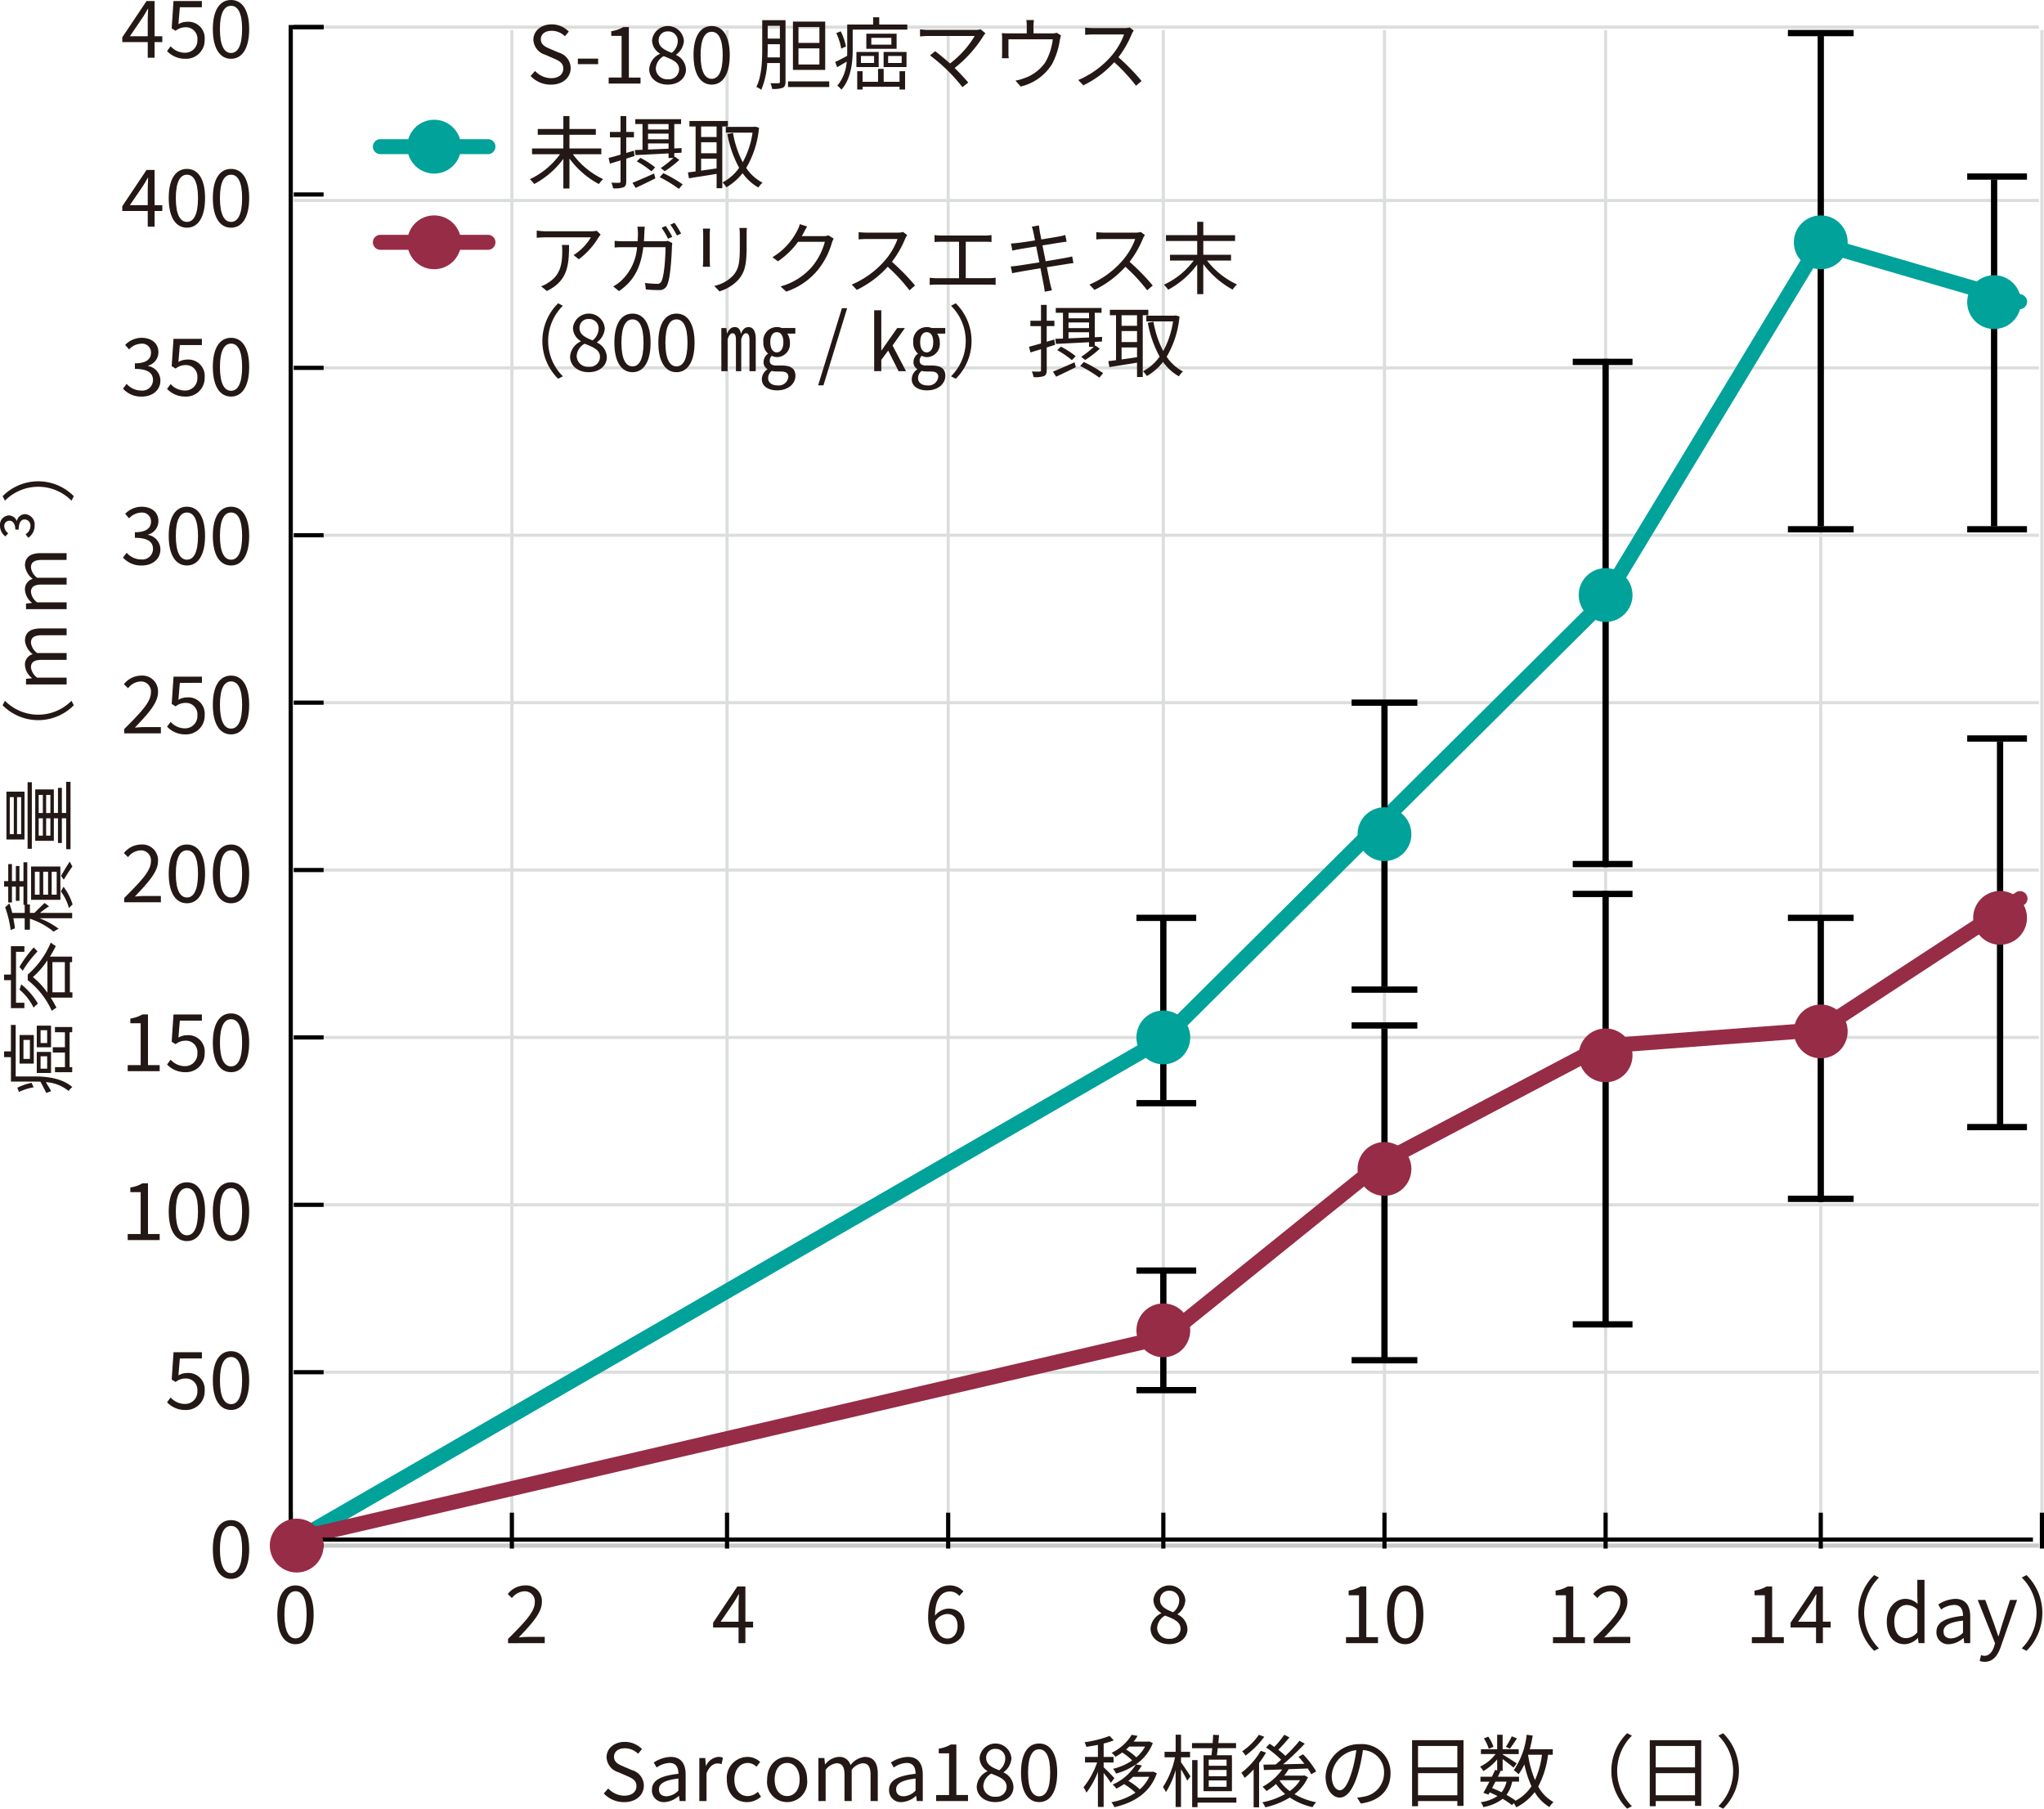 <svg xmlns="http://www.w3.org/2000/svg" xmlns:xlink="http://www.w3.org/1999/xlink" width="341.995" height="302.541" viewBox="0 0 341.995 302.541"><defs><clipPath id="a"><rect width="341.995" height="302.541" fill="none"/></clipPath></defs><path d="M.35,253h-.7V0h.7Z" transform="translate(48.645 5.033)" fill="#c9caca"/><path d="M.262,253H-.262V0H.262Z" transform="translate(85.645 5.033)" fill="#dcdddd"/><path d="M.262,253H-.262V0H.262Z" transform="translate(121.645 5.033)" fill="#dcdddd"/><path d="M.262,253H-.262V0H.262Z" transform="translate(158.645 5.033)" fill="#dcdddd"/><path d="M.262,253H-.262V0H.262Z" transform="translate(194.645 5.033)" fill="#dcdddd"/><path d="M.262,253H-.262V0H.262Z" transform="translate(231.645 5.033)" fill="#dcdddd"/><path d="M.262,253H-.262V0H.262Z" transform="translate(268.645 5.033)" fill="#dcdddd"/><path d="M.262,253H-.262V0H.262Z" transform="translate(304.645 5.033)" fill="#dcdddd"/><g clip-path="url(#a)"><path d="M.262,253H-.262V0H.262Z" transform="translate(341.645 5.033)" fill="#dcdddd"/><path d="M292,.262H0V-.262H292Z" transform="translate(49.145 4.533)" fill="#dcdddd"/><path d="M292,.262H0V-.262H292Z" transform="translate(49.145 33.533)" fill="#dcdddd"/><path d="M292,.262H0V-.262H292Z" transform="translate(49.145 61.533)" fill="#dcdddd"/><path d="M292,.262H0V-.262H292Z" transform="translate(49.145 89.533)" fill="#dcdddd"/><path d="M292,.262H0V-.262H292Z" transform="translate(49.145 117.533)" fill="#dcdddd"/><path d="M292,.262H0V-.262H292Z" transform="translate(49.145 145.533)" fill="#dcdddd"/><path d="M292,.262H0V-.262H292Z" transform="translate(49.145 173.533)" fill="#dcdddd"/><path d="M292,.262H0V-.262H292Z" transform="translate(49.145 201.533)" fill="#dcdddd"/><path d="M292,.262H0V-.262H292Z" transform="translate(49.145 229.533)" fill="#dcdddd"/><path d="M292,.35H0v-.7H292Z" transform="translate(49.145 258.533)" fill="#c9caca"/><path d="M50.207,258.473a1.252,1.252,0,0,1-.627-2.335L193.8,172.855l73.333-72.87L303.87,39.237l34.444,10.046a1.251,1.251,0,0,1-.7,2.4l-32.6-9.508-35.9,59.365-.109.108L195.338,174.86l-.141.081L50.831,258.305A1.246,1.246,0,0,1,50.207,258.473Z" fill="#00a29a"/><path d="M1.826,171.442h.8v8.621h3.2c1.9,0,4.555.251,6.269,1.777a3.89,3.89,0,0,0-.626.65,6.573,6.573,0,0,0-3.8-1.476c.313.513.626,1.026.888,1.5l-.826.312c-.212-.488-.575-1.164-.963-1.889-.325-.013-.638-.013-.939-.013h-4v-4.091H.688v-.964H1.826Zm3.8,10.435a9.47,9.47,0,0,0-2.452.776l-.275-.7a9.032,9.032,0,0,1,2.39-.825Zm.025-3.966H3.278v-4.78H5.655Zm-1.727-.788H5v-3.166H3.928Zm2.228-5.556h2.39v3.616H6.156Zm0,4.392h2.39v3.516H6.156Zm1.739-3.629h-1.1v2.14h1.1Zm0,4.355h-1.1v2.077h1.1Zm1.3-4.017v-.876h2.891v.876h-.438V178.5h.438v.851H9.2V178.5h1.665v-2.44H8.833v-.888h2.028v-2.5Z" fill="#231815"/><path d="M4.079,167.734v.9H1.827v-4.68H.676v-.938H1.827v-4.754H4.079v.95h-1.4v8.521Zm-.826-5.994a19.375,19.375,0,0,1,2.4-3.265l.625.675A18.409,18.409,0,0,0,3.8,162.379Zm.3,2.916a11.615,11.615,0,0,1,2.79,3.228,5.03,5.03,0,0,0-.726.663,9.117,9.117,0,0,0-2.352-3Zm1.088-1.627A14.543,14.543,0,0,0,8.5,157.662a5.33,5.33,0,0,0,.838.588,19.979,19.979,0,0,1-.988,1.764h3.716v.925h-.375v5.043h.425v.889H8.483a19.24,19.24,0,0,1,.964,1.7,3.731,3.731,0,0,0-.776.526,13.668,13.668,0,0,0-4.029-5.143Zm3.291-2.389a14.075,14.075,0,0,1-2.428,2.8,12.772,12.772,0,0,1,2.428,2.616Zm2.915.3H8.771v5.043h2.077Z" fill="#231815"/><path d="M8.208,151.6a15.5,15.5,0,0,0-1.514,1.1h5.38v.9H6.606a12.784,12.784,0,0,1,3.216,1.765,5.071,5.071,0,0,0-.851.475,12.694,12.694,0,0,0-3.966-2.164v1.838H4.129V153.6H2.24c.1.576.2,1.164.262,1.7a2.888,2.888,0,0,0-.713.289,18.045,18.045,0,0,0-.926-3.817l.7-.651A10.814,10.814,0,0,1,2.04,152.7H4.129V151.35h-.2v-3.041H3.253v2.379h-.6v-2.379H2v2.653H1.377v-2.653H.689v-.926h.688v-2.839H2v2.839h.651v-2.526h.6v2.526h.676V144.23h.638v7.058h.438V152.7h.763c.376-.388,1.426-1.414,1.7-1.653Zm1.9-1.088H5.2v-5.567h4.9ZM6.619,145.82H5.83v3.841h.789Zm1.426,0H7.232v3.841h.813Zm1.439,0H8.646v3.841h.838Zm1.151,2.515a9.628,9.628,0,0,1,1.514,2.964,5.669,5.669,0,0,0-.613.6,8.141,8.141,0,0,0-1.364-2.789Zm-.425-1.815c.476-.838,1.051-1.8,1.452-2.39l.45.815c-.376.5-.964,1.4-1.439,2.2Z" fill="#231815"/><path d="M4.1,140.423H1.076v-8H4.1Zm-2.465-.889h.676v-6.193H1.639Zm1.214,0h.688v-6.193H2.853Zm2.477,2.441H4.617V130.838H5.33Zm5.743-11.2H11.8v11.274h-.726v-5.167h-.725v4.129H9.7v-4.129H9.009v3.765H5.894v-8.6H9.009v3.941H9.7v-4.2h.651v4.2h.725Zm-4.6,5.218h.7v-3.028h-.7Zm.7.889h-.7v2.9h.7Zm.551-.889h.713v-3.028H7.72Zm.713.889H7.72v2.9h.713Z" fill="#231815"/><path d="M.438,117.972l.388-.751a7.825,7.825,0,0,0,11.136,0l.388.751a8.371,8.371,0,0,1-11.912,0" fill="#231815"/><path d="M4.354,114.487v-.938l.988-.1v-.038A2.986,2.986,0,0,1,4.179,111.3a1.791,1.791,0,0,1,1.3-1.877,3.213,3.213,0,0,1-1.3-2.24c0-1.4.925-2.064,2.665-2.064h4.3v1.139H6.994c-1.276,0-1.814.4-1.814,1.263a2.51,2.51,0,0,0,1.038,1.714h4.93v1.139H6.994c-1.276,0-1.814.4-1.814,1.263a2.51,2.51,0,0,0,1.038,1.714h4.93v1.139Z" fill="#231815"/><path d="M4.354,101.895v-.937l.988-.1v-.037a2.988,2.988,0,0,1-1.163-2.114,1.791,1.791,0,0,1,1.3-1.877,3.213,3.213,0,0,1-1.3-2.24c0-1.4.925-2.064,2.665-2.064h4.3v1.138H6.994c-1.276,0-1.814.4-1.814,1.263a2.511,2.511,0,0,0,1.038,1.715h4.93v1.138H6.994c-1.276,0-1.814.4-1.814,1.263a2.511,2.511,0,0,0,1.038,1.715h4.93v1.138Z" fill="#231815"/><path d="M4.729,89.953l-.45-.588a1.645,1.645,0,0,0,.813-1.376,1,1,0,0,0-.976-1.1c-.638,0-.989.626-.989,1.7H2.564c0-.939-.425-1.49-.988-1.49a.878.878,0,0,0-.862.989A1.585,1.585,0,0,0,1.376,89.2L.9,89.728A2.243,2.243,0,0,1,0,87.951a1.573,1.573,0,0,1,1.476-1.738,1.456,1.456,0,0,1,1.339.963A1.429,1.429,0,0,1,4.166,86a1.737,1.737,0,0,1,1.626,1.927,2.423,2.423,0,0,1-1.063,2.026" fill="#231815"/><path d="M12.35,83l-.388.751a7.823,7.823,0,0,0-11.136,0L.438,83A8.368,8.368,0,0,1,12.35,83" fill="#231815"/><path d="M24.72,7.039H20.462v-.8L24.52.172h1.345V6.067h1.29v.972h-1.29V9.66H24.72Zm0-.972V3.287c0-.492.04-1.3.066-1.81h-.053c-.239.452-.5.864-.784,1.33l-2.223,3.26Z" fill="#231815"/><path d="M27.95,8.543l.6-.8a3.208,3.208,0,0,0,2.4,1.078,2.042,2.042,0,0,0,2.075-2.156A1.916,1.916,0,0,0,31,4.564a2.669,2.669,0,0,0-1.623.585l-.652-.412L29.028.173h4.75V1.211H30.092l-.239,2.834a2.847,2.847,0,0,1,1.45-.4,2.733,2.733,0,0,1,2.94,2.98A3.1,3.1,0,0,1,31.05,9.833a4.146,4.146,0,0,1-3.1-1.29" fill="#231815"/><path d="M35.611,4.884C35.611,1.7,36.768,0,38.657,0s3.035,1.717,3.035,4.884-1.145,4.949-3.035,4.949-3.046-1.769-3.046-4.949m4.9,0c0-2.781-.745-3.912-1.85-3.912S36.795,2.1,36.795,4.884s.745,3.978,1.862,3.978,1.85-1.2,1.85-3.978" fill="#231815"/><path d="M24.72,35.292H20.462v-.8l4.058-6.068h1.345v5.9h1.29v.972h-1.29v2.621H24.72Zm0-.972V31.54c0-.493.04-1.305.066-1.81h-.053c-.239.452-.5.864-.784,1.33l-2.223,3.26Z" fill="#231815"/><path d="M28.229,33.137c0-3.181,1.157-4.884,3.047-4.884s3.033,1.717,3.033,4.884-1.144,4.949-3.033,4.949-3.047-1.769-3.047-4.949m4.9,0c0-2.781-.745-3.912-1.849-3.912s-1.863,1.131-1.863,3.912.745,3.979,1.863,3.979,1.849-1.2,1.849-3.979" fill="#231815"/><path d="M35.611,33.137c0-3.181,1.157-4.884,3.046-4.884s3.035,1.717,3.035,4.884-1.145,4.949-3.035,4.949-3.046-1.769-3.046-4.949m4.9,0c0-2.781-.745-3.912-1.85-3.912s-1.862,1.131-1.862,3.912.745,3.979,1.862,3.979,1.85-1.2,1.85-3.979" fill="#231815"/><path d="M20.581,65.008l.612-.8a3.223,3.223,0,0,0,2.422,1.118A1.776,1.776,0,0,0,25.6,63.584c0-1.131-.785-1.876-3.033-1.876v-.931c2.009,0,2.7-.786,2.7-1.784a1.475,1.475,0,0,0-1.65-1.5,2.866,2.866,0,0,0-2.023.957l-.652-.757a3.858,3.858,0,0,1,2.728-1.185c1.637,0,2.834.865,2.834,2.408a2.332,2.332,0,0,1-1.73,2.249v.053a2.486,2.486,0,0,1,2.063,2.422c0,1.69-1.4,2.7-3.127,2.7a4.042,4.042,0,0,1-3.127-1.33" fill="#231815"/><path d="M27.95,65.047l.6-.8a3.208,3.208,0,0,0,2.4,1.078,2.042,2.042,0,0,0,2.075-2.156A1.916,1.916,0,0,0,31,61.069a2.669,2.669,0,0,0-1.623.585l-.652-.412.306-4.564h4.75v1.038H30.092l-.239,2.834a2.847,2.847,0,0,1,1.45-.4,2.733,2.733,0,0,1,2.94,2.98,3.1,3.1,0,0,1-3.193,3.207,4.143,4.143,0,0,1-3.1-1.291" fill="#231815"/><path d="M35.611,61.389c0-3.181,1.157-4.884,3.046-4.884s3.035,1.717,3.035,4.884-1.145,4.949-3.035,4.949-3.046-1.769-3.046-4.949m4.9,0c0-2.781-.745-3.912-1.85-3.912s-1.862,1.131-1.862,3.912.745,3.979,1.862,3.979,1.85-1.2,1.85-3.979" fill="#231815"/><path d="M20.581,93.261l.612-.8a3.223,3.223,0,0,0,2.422,1.118A1.776,1.776,0,0,0,25.6,91.837c0-1.131-.785-1.876-3.033-1.876V89.03c2.009,0,2.7-.786,2.7-1.784a1.476,1.476,0,0,0-1.65-1.5,2.864,2.864,0,0,0-2.023.959l-.652-.758a3.858,3.858,0,0,1,2.728-1.185c1.637,0,2.834.865,2.834,2.408a2.331,2.331,0,0,1-1.73,2.249v.054a2.484,2.484,0,0,1,2.063,2.421c0,1.69-1.4,2.7-3.127,2.7a4.042,4.042,0,0,1-3.127-1.33" fill="#231815"/><path d="M28.229,89.642c0-3.181,1.157-4.884,3.047-4.884s3.033,1.717,3.033,4.884-1.144,4.949-3.033,4.949-3.047-1.769-3.047-4.949m4.9,0c0-2.781-.745-3.912-1.849-3.912s-1.863,1.131-1.863,3.912.745,3.978,1.863,3.978,1.849-1.2,1.849-3.978" fill="#231815"/><path d="M35.611,89.642c0-3.181,1.157-4.884,3.046-4.884s3.035,1.717,3.035,4.884-1.145,4.949-3.035,4.949-3.046-1.769-3.046-4.949m4.9,0c0-2.781-.745-3.912-1.85-3.912s-1.862,1.131-1.862,3.912.745,3.978,1.862,3.978,1.85-1.2,1.85-3.978" fill="#231815"/><path d="M20.781,121.952c2.861-2.847,4.471-4.55,4.471-6.107a1.671,1.671,0,0,0-1.8-1.849,2.771,2.771,0,0,0-2.022,1.131l-.7-.679a3.728,3.728,0,0,1,2.874-1.437,2.627,2.627,0,0,1,2.834,2.781c0,1.783-1.623,3.553-3.872,5.921.506-.04,1.091-.093,1.6-.093h2.754v1.051H20.781Z" fill="#231815"/><path d="M27.95,121.553l.6-.8a3.208,3.208,0,0,0,2.4,1.078,2.042,2.042,0,0,0,2.075-2.156,1.916,1.916,0,0,0-2.022-2.1,2.669,2.669,0,0,0-1.623.585l-.652-.412.306-4.564h4.75v1.038H30.092l-.239,2.834a2.847,2.847,0,0,1,1.45-.4,2.733,2.733,0,0,1,2.94,2.98,3.1,3.1,0,0,1-3.193,3.207,4.143,4.143,0,0,1-3.1-1.291" fill="#231815"/><path d="M35.611,117.894c0-3.181,1.157-4.884,3.046-4.884s3.035,1.717,3.035,4.884-1.145,4.949-3.035,4.949-3.046-1.769-3.046-4.949m4.9,0c0-2.781-.745-3.912-1.85-3.912s-1.862,1.131-1.862,3.912.745,3.979,1.862,3.979,1.85-1.2,1.85-3.979" fill="#231815"/><path d="M20.781,150.205c2.861-2.848,4.471-4.551,4.471-6.107a1.672,1.672,0,0,0-1.8-1.85,2.773,2.773,0,0,0-2.022,1.132l-.7-.679a3.728,3.728,0,0,1,2.874-1.437,2.627,2.627,0,0,1,2.834,2.781c0,1.783-1.623,3.553-3.872,5.921.506-.04,1.091-.093,1.6-.093h2.754v1.051H20.781Z" fill="#231815"/><path d="M28.229,146.147c0-3.181,1.157-4.884,3.047-4.884s3.033,1.717,3.033,4.884-1.144,4.949-3.033,4.949-3.047-1.769-3.047-4.949m4.9,0c0-2.781-.745-3.912-1.849-3.912s-1.863,1.131-1.863,3.912.745,3.978,1.863,3.978,1.849-1.2,1.849-3.978" fill="#231815"/><path d="M35.611,146.147c0-3.181,1.157-4.884,3.046-4.884s3.035,1.717,3.035,4.884-1.145,4.949-3.035,4.949-3.046-1.769-3.046-4.949m4.9,0c0-2.781-.745-3.912-1.85-3.912s-1.862,1.131-1.862,3.912.745,3.978,1.862,3.978,1.85-1.2,1.85-3.978" fill="#231815"/><path d="M21.367,178.164h2.169v-7h-1.73v-.785a5.612,5.612,0,0,0,2.022-.693h.932v8.476h1.956v1.012H21.367Z" fill="#231815"/><path d="M27.95,178.059l.6-.8a3.208,3.208,0,0,0,2.4,1.078,2.042,2.042,0,0,0,2.075-2.156A1.916,1.916,0,0,0,31,174.08a2.669,2.669,0,0,0-1.623.585l-.652-.412.306-4.564h4.75v1.038H30.092l-.239,2.834a2.847,2.847,0,0,1,1.45-.4,2.733,2.733,0,0,1,2.94,2.98,3.1,3.1,0,0,1-3.193,3.206,4.146,4.146,0,0,1-3.1-1.29" fill="#231815"/><path d="M35.611,174.4c0-3.181,1.157-4.884,3.046-4.884s3.035,1.717,3.035,4.884-1.145,4.949-3.035,4.949-3.046-1.769-3.046-4.949m4.9,0c0-2.781-.745-3.912-1.85-3.912s-1.862,1.131-1.862,3.912.745,3.978,1.862,3.978,1.85-1.2,1.85-3.978" fill="#231815"/><path d="M21.367,206.418h2.169v-7h-1.73v-.785a5.612,5.612,0,0,0,2.022-.693h.932v8.477h1.956v1.011H21.367Z" fill="#231815"/><path d="M28.229,202.652c0-3.181,1.157-4.884,3.047-4.884s3.033,1.717,3.033,4.884-1.144,4.949-3.033,4.949-3.047-1.769-3.047-4.949m4.9,0c0-2.781-.745-3.912-1.849-3.912s-1.863,1.131-1.863,3.912.745,3.979,1.863,3.979,1.849-1.2,1.849-3.979" fill="#231815"/><path d="M35.611,202.652c0-3.181,1.157-4.884,3.046-4.884s3.035,1.717,3.035,4.884-1.145,4.949-3.035,4.949-3.046-1.769-3.046-4.949m4.9,0c0-2.781-.745-3.912-1.85-3.912s-1.862,1.131-1.862,3.912.745,3.979,1.862,3.979,1.85-1.2,1.85-3.979" fill="#231815"/><path d="M27.95,234.564l.6-.8a3.208,3.208,0,0,0,2.4,1.078,2.042,2.042,0,0,0,2.075-2.156,1.916,1.916,0,0,0-2.022-2.1,2.669,2.669,0,0,0-1.623.585l-.652-.412.306-4.564h4.75v1.038H30.092l-.239,2.834a2.847,2.847,0,0,1,1.45-.4,2.733,2.733,0,0,1,2.94,2.98,3.1,3.1,0,0,1-3.193,3.206,4.146,4.146,0,0,1-3.1-1.29" fill="#231815"/><path d="M35.611,230.9c0-3.181,1.157-4.884,3.046-4.884s3.035,1.717,3.035,4.884-1.145,4.949-3.035,4.949-3.046-1.769-3.046-4.949m4.9,0c0-2.781-.745-3.912-1.85-3.912s-1.862,1.131-1.862,3.912.745,3.978,1.862,3.978,1.85-1.2,1.85-3.978" fill="#231815"/><path d="M35.611,259.158c0-3.181,1.157-4.884,3.046-4.884s3.035,1.717,3.035,4.884-1.145,4.949-3.035,4.949-3.046-1.769-3.046-4.949m4.9,0c0-2.781-.745-3.912-1.85-3.912s-1.862,1.131-1.862,3.912.745,3.979,1.862,3.979,1.85-1.2,1.85-3.979" fill="#231815"/><path d="M95.85,25.8a13.35,13.35,0,0,0,5.065,4.163,4.77,4.77,0,0,0-.716.822,14.525,14.525,0,0,1-4.919-4.269v5.013H94.259v-4.96a14.51,14.51,0,0,1-4.88,4.216,5.207,5.207,0,0,0-.716-.808A13.221,13.221,0,0,0,93.7,25.8H89.021v-.968h5.238V22.548H89.975V21.58h4.284V19.419H95.28V21.58h4.415v.968H95.28v2.281h5.33V25.8Z" fill="#231815"/><path d="M104.783,26.539v3.78c0,.556-.119.835-.451,1.007a4.407,4.407,0,0,1-1.75.172,4.013,4.013,0,0,0-.292-.941c.6.026,1.141.026,1.313.013s.225-.052.225-.251V26.831l-1.777.544-.225-.955c.544-.133,1.247-.332,2-.557v-2.89h-1.777v-.9h1.777V19.419h.955V22.07h1.287v.9h-1.287v2.612l1.273-.372.12.889Zm1.035,4.044c.928-.371,2.307-.968,3.62-1.564l.212.822c-1.14.57-2.348,1.153-3.289,1.591Zm1.684-5.529v-4.31h-1.207v-.808h7.664v.808h-1.14v4.085l1.233-.053-.026.769-1.207.067V26.3l.092-.093.756.543a18.126,18.126,0,0,1-2.439,1.883l-.676-.517a19.165,19.165,0,0,0,2.121-1.683h-.809v-.77c-2.082.107-4.1.212-5.542.279l-.093-.849Zm1.485,3.607a15.328,15.328,0,0,0-2.44-1.671l.6-.584A13.575,13.575,0,0,1,109.623,28Zm-.557-7h3.434v-.915H108.43Zm0,1.645h3.434v-.955H108.43Zm0,1.711c1.047-.04,2.227-.093,3.434-.147v-.875H108.43Zm2.559,3.951a23.151,23.151,0,0,1,3.235,1.869l-.636.756a23.213,23.213,0,0,0-3.209-1.962Z" fill="#231815"/><path d="M120.851,21.155v10.33H119.9v-2.4c-1.671.278-3.368.53-4.628.743l-.172-.995c.371-.04.809-.093,1.286-.159V21.155h-1.034v-.914h6.431v.914Zm-.955,0H117.31v1.764H119.9Zm0,2.639H117.31v1.844H119.9Zm-2.586,4.747c.809-.106,1.7-.238,2.586-.371V26.539H117.31ZM127,21.368a16.136,16.136,0,0,1-2.148,6.723,7.368,7.368,0,0,0,2.731,2.465,4.131,4.131,0,0,0-.7.81,8.3,8.3,0,0,1-2.639-2.4,9.471,9.471,0,0,1-2.705,2.36,3.777,3.777,0,0,0-.65-.8,8.086,8.086,0,0,0,2.785-2.453,18.467,18.467,0,0,1-1.976-5.662l.942-.172a17.052,17.052,0,0,0,1.631,4.906,14.547,14.547,0,0,0,1.644-4.959h-4.469v-.968h4.734l.186-.04Z" fill="#231815"/><path d="M88.782,12.707l.743-.835A3.762,3.762,0,0,0,92.2,13.079c1.273,0,2.042-.637,2.042-1.592,0-.994-.7-1.312-1.617-1.723l-1.406-.61a2.746,2.746,0,0,1-1.976-2.493c0-1.5,1.3-2.586,3.063-2.586a3.988,3.988,0,0,1,2.865,1.207l-.65.782a3.154,3.154,0,0,0-2.215-.915c-1.1,0-1.816.557-1.816,1.432,0,.941.849,1.3,1.6,1.618l1.393.6a2.707,2.707,0,0,1,2,2.6c0,1.538-1.272,2.758-3.3,2.758a4.644,4.644,0,0,1-3.408-1.446" fill="#231815"/><rect width="3.395" height="0.928" transform="translate(96.683 9.804)" fill="#231815"/><path d="M101.84,12.973H104V6h-1.724V5.216a5.594,5.594,0,0,0,2.016-.689h.928v8.446h1.95v1.008H101.84Z" fill="#231815"/><path d="M108.627,11.568a3.016,3.016,0,0,1,1.79-2.56V8.955A2.64,2.64,0,0,1,109.1,6.768a2.674,2.674,0,0,1,5.33.093,3.114,3.114,0,0,1-1.3,2.28v.066a2.774,2.774,0,0,1,1.644,2.427c0,1.419-1.22,2.52-3.049,2.52-1.791,0-3.1-1.088-3.1-2.586m5,.04c0-1.234-1.194-1.671-2.573-2.215a2.511,2.511,0,0,0-1.326,2.068,1.864,1.864,0,0,0,2.029,1.79,1.684,1.684,0,0,0,1.87-1.643M113.4,6.926a1.572,1.572,0,0,0-1.644-1.67,1.458,1.458,0,0,0-1.551,1.512c0,1.139,1.047,1.617,2.187,2.068a2.574,2.574,0,0,0,1.008-1.91" fill="#231815"/><path d="M116.038,9.22c0-3.169,1.153-4.866,3.036-4.866S122.1,6.065,122.1,9.22s-1.14,4.934-3.023,4.934-3.036-1.764-3.036-4.934m4.879,0c0-2.771-.743-3.9-1.843-3.9s-1.856,1.127-1.856,3.9.742,3.965,1.856,3.965,1.843-1.194,1.843-3.965" fill="#231815"/><path d="M131.429,13.676c0,.543-.119.835-.464,1.008a4.439,4.439,0,0,1-1.777.185,3.384,3.384,0,0,0-.278-.955c.623.026,1.167.014,1.326.014.185-.014.252-.067.252-.252v-3.13h-2.122a13.352,13.352,0,0,1-.994,4.482,2.785,2.785,0,0,0-.822-.477c.915-1.844.981-4.483.981-6.432V3.373h3.9ZM130.488,9.6V7.4h-2.042v.716c0,.451-.013.955-.027,1.485Zm-2.042-3.142h2.042V4.315h-2.042Zm10.3,8.1h-6.9v-.941h6.9Zm-.676-2.863h-5.4V3.611h5.4ZM137.1,4.526h-3.5V7.177h3.5Zm0,3.567h-3.5v2.692h3.5Z" fill="#231815"/><path d="M151.806,4.1V4.95H142.67v3.4c0,2.015-.265,4.827-1.883,6.643a4.083,4.083,0,0,0-.689-.663,6.971,6.971,0,0,0,1.565-4.031c-.544.332-1.088.663-1.592.941l-.331-.875c.517-.225,1.233-.609,2-1.02.013-.345.013-.677.013-.995V4.1h4.336V2.895h1.021V4.1ZM140.748,8.133a10.037,10.037,0,0,0-.823-2.6l.743-.292a9.633,9.633,0,0,1,.875,2.532Zm2.545.556h3.726v2.533h-3.726Zm7.214,3.223h.928v3.063h-.928v-.464h-6.179v.464h-.9V11.912h.9v1.764h2.586V11.527h.941v2.149h2.652Zm-6.458-1.379h2.2V9.366h-2.2Zm5.967-2.374h-5.065V5.639h5.065Zm-.875-1.83h-3.355V7.47h3.355Zm-1.3,2.36h3.833v2.533h-3.833Zm.756,1.844h2.268V9.366H148.6Z" fill="#231815"/><path d="M164.559,5.984a20.757,20.757,0,0,1-4.827,5.384c.8.8,1.738,1.79,2.268,2.439l-.968.77a32.007,32.007,0,0,0-2.387-2.7,31.459,31.459,0,0,0-3.036-2.613l.862-.7c.49.358,1.578,1.246,2.479,2.055a16.249,16.249,0,0,0,4.137-4.6h-7.8c-.517,0-1.087.053-1.352.079V4.9A10.19,10.19,0,0,0,155.29,5h7.9a2.791,2.791,0,0,0,.862-.107l.836.676a3.816,3.816,0,0,0-.332.411" fill="#231815"/><path d="M172.922,4.353V5.586h2.97a2.6,2.6,0,0,0,.915-.106l.716.451c-.066.2-.146.544-.2.8a12.392,12.392,0,0,1-1.3,3.991,8.424,8.424,0,0,1-5.251,3.751l-.862-.993a7.151,7.151,0,0,0,1.379-.372,7.07,7.07,0,0,0,3.593-2.665,9.765,9.765,0,0,0,1.26-3.871h-7.412V8.941a5.074,5.074,0,0,0,.053.8h-1.154c.027-.237.04-.6.04-.849V6.555a8.8,8.8,0,0,0-.04-1.02,12.292,12.292,0,0,0,1.233.051h2.931V4.353a7.628,7.628,0,0,0-.066-.994H173a5.869,5.869,0,0,0-.08.994" fill="#231815"/><path d="M189.361,5.693a16.788,16.788,0,0,1-2.228,3.885,36.649,36.649,0,0,1,3.872,3.965l-.928.8a30.634,30.634,0,0,0-3.646-3.939,16.832,16.832,0,0,1-5.172,3.872l-.848-.889a15.157,15.157,0,0,0,5.463-3.938,11.665,11.665,0,0,0,2.2-3.686H182.9c-.463,0-1.193.053-1.339.066V4.619c.186.026.942.079,1.339.079h5.119a3.6,3.6,0,0,0,.994-.106l.677.517a3.791,3.791,0,0,0-.332.584" fill="#231815"/><path d="M100.146,39.708a12.768,12.768,0,0,1-3.3,3.662l-.875-.7a9.014,9.014,0,0,0,2.9-2.97H91.315a14.836,14.836,0,0,0-1.512.081V38.569a11.47,11.47,0,0,0,1.512.119h7.611a6.511,6.511,0,0,0,.928-.08l.65.624c-.093.133-.265.332-.358.476m-8.632,8.977-.981-.8a4.562,4.562,0,0,0,1.193-.6c2.055-1.258,2.347-3.142,2.347-5.357a7.9,7.9,0,0,0-.053-.953h1.193c0,3.593-.318,6.018-3.7,7.7" fill="#231815"/><path d="M107.807,38.993c-.013.477-.039.928-.066,1.365H110.9a4.755,4.755,0,0,0,.849-.066l.743.372a4.086,4.086,0,0,0-.066.649c-.054,1.273-.212,5.132-.809,6.4a1.36,1.36,0,0,1-1.42.808c-.675,0-1.445-.039-2.134-.093l-.133-1.1a16.1,16.1,0,0,0,1.975.146.727.727,0,0,0,.77-.425c.5-1.02.676-4.282.676-5.7h-3.713c-.476,3.819-1.857,5.821-4.071,7.346l-.968-.782a6.538,6.538,0,0,0,1.367-.982,8.531,8.531,0,0,0,2.625-5.582h-2.228a14.144,14.144,0,0,0-1.524.053V40.292c.464.04,1.007.066,1.511.066h2.333c.027-.424.053-.875.053-1.339a8,8,0,0,0-.091-1.1h1.245c-.04.292-.067.756-.079,1.074m4.681.623-.717.318A16.081,16.081,0,0,0,110.7,38.1l.7-.3a20.56,20.56,0,0,1,1.088,1.816m1.472-.544-.7.318a13.912,13.912,0,0,0-1.1-1.816l.7-.305a16.72,16.72,0,0,1,1.1,1.8" fill="#231815"/><path d="M118.756,39.191v4.43c0,.331.026.768.053,1.007h-1.22a8.581,8.581,0,0,0,.066-1.021V39.191c0-.238-.026-.7-.052-.954h1.206c-.027.252-.053.637-.053.954m6.166.094v2.147c0,3.183-.437,4.231-1.393,5.371a7.082,7.082,0,0,1-3.155,1.936l-.862-.915a6.08,6.08,0,0,0,3.169-1.764c.941-1.1,1.1-2.174,1.1-4.68v-2.1a9.485,9.485,0,0,0-.066-1.154h1.247c-.027.332-.04.7-.04,1.154" fill="#231815"/><path d="M134.465,38.939a5.959,5.959,0,0,1-.318.558h3.593a2.215,2.215,0,0,0,.862-.133l.888.544a4.12,4.12,0,0,0-.3.7,12.85,12.85,0,0,1-2.361,4.561,11.612,11.612,0,0,1-5.277,3.607l-.955-.861a10.725,10.725,0,0,0,5.291-3.329,10.9,10.9,0,0,0,2.122-4.137h-4.482a13.437,13.437,0,0,1-3.369,3.262l-.915-.689a10.933,10.933,0,0,0,4.164-4.482,4.527,4.527,0,0,0,.411-1.048l1.233.4a10.045,10.045,0,0,0-.583,1.047" fill="#231815"/><path d="M151.461,39.908a16.789,16.789,0,0,1-2.228,3.885,36.648,36.648,0,0,1,3.872,3.965l-.928.8a30.635,30.635,0,0,0-3.646-3.939,16.832,16.832,0,0,1-5.172,3.872l-.848-.889a15.157,15.157,0,0,0,5.463-3.938,11.665,11.665,0,0,0,2.2-3.686H145c-.463,0-1.193.053-1.339.066V38.834c.186.026.942.079,1.339.079h5.119a3.6,3.6,0,0,0,.994-.106l.677.517a3.789,3.789,0,0,0-.332.584" fill="#231815"/><path d="M157.477,39.4h7.293a9.339,9.339,0,0,0,1.127-.08v1.167a10.155,10.155,0,0,0-1.127-.053h-3.183v6.1h3.9a9.252,9.252,0,0,0,1.1-.08v1.207a8.316,8.316,0,0,0-1.1-.053h-8.765c-.358,0-.756.013-1.167.053V46.458a9.1,9.1,0,0,0,1.167.08h3.739v-6.1h-2.983c-.252,0-.782.013-1.114.053V39.324a8.621,8.621,0,0,0,1.114.08" fill="#231815"/><path d="M172.643,37.919l1.193-.212c.014.252.08.623.12.915.026.146.119.69.278,1.432,1.286-.212,2.507-.411,3.063-.518a8.114,8.114,0,0,0,.942-.224l.225,1.113c-.2.026-.61.08-.954.133-.611.092-1.817.292-3.09.49.172.822.358,1.764.53,2.652,1.339-.212,2.6-.437,3.262-.556.517-.093.889-.173,1.181-.252l.211,1.113c-.278.026-.7.093-1.193.173-.729.119-1.962.318-3.262.516.265,1.3.477,2.361.544,2.666.093.384.2.835.318,1.206l-1.206.226c-.067-.451-.107-.849-.2-1.246-.052-.292-.265-1.366-.517-2.679-1.5.252-2.917.49-3.567.61-.517.093-.888.159-1.166.239l-.239-1.153c.305-.014.822-.067,1.167-.121.663-.092,2.108-.317,3.62-.556-.186-.9-.371-1.843-.531-2.665-1.259.2-2.413.385-2.917.477-.371.067-.676.132-1.074.226l-.225-1.193c.331-.014.676-.041,1.1-.094.517-.053,1.671-.225,2.918-.424-.146-.716-.239-1.233-.279-1.393a6.2,6.2,0,0,0-.252-.9" fill="#231815"/><path d="M191.23,39.908A16.788,16.788,0,0,1,189,43.793a36.648,36.648,0,0,1,3.872,3.965l-.928.8a30.635,30.635,0,0,0-3.646-3.939,16.832,16.832,0,0,1-5.172,3.872l-.848-.889a15.157,15.157,0,0,0,5.463-3.938,11.665,11.665,0,0,0,2.2-3.686h-5.172c-.463,0-1.193.053-1.339.066V38.834c.186.026.942.079,1.339.079h5.119a3.6,3.6,0,0,0,.994-.106l.677.517a3.789,3.789,0,0,0-.332.584" fill="#231815"/><path d="M201.954,43.581a13.546,13.546,0,0,0,5.012,4,4.7,4.7,0,0,0-.729.862,15.22,15.22,0,0,1-4.906-4.269V49.2H200.31V44.244a14.588,14.588,0,0,1-4.853,4.217,6.106,6.106,0,0,0-.716-.836,12.941,12.941,0,0,0,4.985-4.044h-3.964v-.968h4.548V40.306h-5.225v-.968h5.225V37.1h1.021v2.241h5.317v.968h-5.317v2.307h4.641v.968Z" fill="#231815"/><path d="M93.385,50.733l.795.411a8.293,8.293,0,0,0,0,11.8l-.795.411a8.868,8.868,0,0,1,0-12.624" fill="#231815"/><path d="M95.384,59.671a3.016,3.016,0,0,1,1.79-2.56v-.053a2.64,2.64,0,0,1-1.313-2.187,2.674,2.674,0,0,1,5.33.093,3.115,3.115,0,0,1-1.3,2.28v.066a2.774,2.774,0,0,1,1.644,2.427c0,1.419-1.22,2.52-3.049,2.52-1.791,0-3.1-1.088-3.1-2.586m5,.04c0-1.234-1.194-1.671-2.573-2.215a2.511,2.511,0,0,0-1.326,2.068,1.864,1.864,0,0,0,2.029,1.79,1.684,1.684,0,0,0,1.87-1.643m-.226-4.682a1.572,1.572,0,0,0-1.644-1.67,1.458,1.458,0,0,0-1.551,1.512c0,1.139,1.047,1.617,2.187,2.068a2.574,2.574,0,0,0,1.008-1.91" fill="#231815"/><path d="M102.795,57.323c0-3.169,1.153-4.866,3.036-4.866s3.023,1.711,3.023,4.866-1.14,4.934-3.023,4.934-3.036-1.764-3.036-4.934m4.879,0c0-2.771-.743-3.9-1.843-3.9s-1.856,1.127-1.856,3.9.742,3.965,1.856,3.965,1.843-1.194,1.843-3.965" fill="#231815"/><path d="M110.152,57.323c0-3.169,1.153-4.866,3.036-4.866s3.023,1.711,3.023,4.866-1.14,4.934-3.023,4.934-3.036-1.764-3.036-4.934m4.879,0c0-2.771-.743-3.9-1.843-3.9s-1.856,1.127-1.856,3.9.742,3.965,1.856,3.965,1.843-1.194,1.843-3.965" fill="#231815"/><path d="M120.691,54.871h.848l.093.887h.053c.252-.636.623-1.047,1.286-1.047.571,0,.889.438,1.008,1.14.225-.676.65-1.14,1.26-1.14.756,0,1.207.676,1.207,1.936v5.437H125.4V56.833c0-.743-.212-1.087-.57-1.087s-.6.344-.809.994v5.344h-.888V56.833c0-.69-.173-1.087-.544-1.087s-.623.344-.849.994v5.344h-1.047Zm6.776,8.551a2.014,2.014,0,0,1,.915-1.63v-.067a1.3,1.3,0,0,1-.624-1.18,1.7,1.7,0,0,1,.73-1.366v-.053a2.367,2.367,0,0,1-.769-1.9,2.286,2.286,0,0,1,2.253-2.519,2.051,2.051,0,0,1,.823.16h2.28V55.8H131.71a2.385,2.385,0,0,1,.45,1.486,2.207,2.207,0,0,1-2.121,2.453,1.88,1.88,0,0,1-.888-.226,1.06,1.06,0,0,0-.358.823c0,.476.238.808,1.153.808h.875c1.512,0,2.268.53,2.268,1.724,0,1.3-1.181,2.427-3.063,2.427-1.472,0-2.559-.677-2.559-1.871m4.441-.371c0-.675-.463-.915-1.352-.915h-.584a3.139,3.139,0,0,1-.848-.093,1.541,1.541,0,0,0-.6,1.208c0,.729.6,1.219,1.605,1.219a1.615,1.615,0,0,0,1.776-1.419m-.835-5.821c0-1.14-.464-1.67-1.1-1.67-.6,0-1.087.517-1.087,1.67s.5,1.711,1.087,1.711c.611,0,1.1-.557,1.1-1.711" fill="#231815"/><path d="M140.868,51.556h.875l-3.965,12.9h-.888Z" fill="#231815"/><path d="M146.262,51.9h1.194v6.71h.039l2.626-3.739h1.286l-2.068,2.917,2.254,4.3h-1.247l-1.736-3.448L147.456,60.2v1.883h-1.194Zm6.286,11.522a2.014,2.014,0,0,1,.915-1.63v-.067a1.3,1.3,0,0,1-.624-1.18,1.7,1.7,0,0,1,.73-1.366v-.053a2.367,2.367,0,0,1-.769-1.9,2.286,2.286,0,0,1,2.253-2.519,2.052,2.052,0,0,1,.823.16h2.28V55.8h-1.365a2.385,2.385,0,0,1,.45,1.486,2.207,2.207,0,0,1-2.121,2.453,1.88,1.88,0,0,1-.888-.226,1.06,1.06,0,0,0-.358.823c0,.476.238.808,1.153.808h.875c1.512,0,2.268.53,2.268,1.724,0,1.3-1.181,2.427-3.063,2.427-1.472,0-2.559-.677-2.559-1.871m4.441-.371c0-.675-.463-.915-1.352-.915h-.584a3.139,3.139,0,0,1-.848-.093,1.541,1.541,0,0,0-.6,1.208c0,.729.6,1.219,1.6,1.219a1.615,1.615,0,0,0,1.776-1.419m-.835-5.821c0-1.14-.464-1.67-1.1-1.67-.6,0-1.087.517-1.087,1.67s.5,1.711,1.087,1.711c.611,0,1.1-.557,1.1-1.711" fill="#231815"/><path d="M159.917,63.357l-.8-.411a8.291,8.291,0,0,0,0-11.8l.8-.411a8.87,8.87,0,0,1,0,12.624" fill="#231815"/><path d="M175.135,58.119V61.9c0,.556-.119.835-.451,1.007a4.407,4.407,0,0,1-1.75.172,4.013,4.013,0,0,0-.292-.941c.6.026,1.141.026,1.313.013s.225-.052.225-.251V58.411l-1.777.544L172.178,58c.544-.133,1.247-.332,2-.557v-2.89H172.4v-.9h1.777V51h.955V53.65h1.287v.9h-1.287v2.612l1.273-.372.12.889Zm1.035,4.044c.928-.371,2.307-.968,3.62-1.564l.212.822c-1.14.57-2.348,1.153-3.289,1.591Zm1.684-5.529v-4.31h-1.207v-.808h7.664v.808h-1.14v4.085l1.233-.053-.026.769-1.207.067v.689l.092-.093.756.543a18.127,18.127,0,0,1-2.439,1.883L180.9,59.7a19.166,19.166,0,0,0,2.121-1.683h-.809v-.77c-2.082.107-4.1.212-5.542.279l-.093-.849Zm1.485,3.607a15.329,15.329,0,0,0-2.44-1.671l.6-.584a13.575,13.575,0,0,1,2.48,1.592Zm-.557-7h3.434v-.915h-3.434Zm0,1.645h3.434v-.955h-3.434Zm0,1.711c1.047-.04,2.227-.093,3.434-.147v-.875h-3.434Zm2.559,3.951a23.152,23.152,0,0,1,3.235,1.869l-.636.756a23.213,23.213,0,0,0-3.209-1.962Z" fill="#231815"/><path d="M191.2,52.735v10.33h-.955v-2.4c-1.671.278-3.368.53-4.628.743l-.172-1c.371-.04.809-.093,1.286-.159V52.735H185.7v-.914h6.431v.914Zm-.955,0h-2.586V54.5h2.586Zm0,2.639h-2.586v1.844h2.586Zm-2.586,4.747c.809-.106,1.7-.238,2.586-.371V58.119h-2.586Zm9.693-7.173a16.136,16.136,0,0,1-2.148,6.723,7.368,7.368,0,0,0,2.731,2.465,4.131,4.131,0,0,0-.7.81,8.3,8.3,0,0,1-2.639-2.4,9.471,9.471,0,0,1-2.705,2.36,3.777,3.777,0,0,0-.65-.8,8.086,8.086,0,0,0,2.785-2.453,18.467,18.467,0,0,1-1.976-5.662l.942-.172a17.052,17.052,0,0,0,1.631,4.906,14.547,14.547,0,0,0,1.644-4.959H191.8V52.8h4.734l.186-.04Z" fill="#231815"/><path d="M46.4,270.082c0-3.181,1.157-4.884,3.047-4.884s3.033,1.717,3.033,4.884-1.144,4.949-3.033,4.949-3.047-1.769-3.047-4.949m4.9,0c0-2.781-.745-3.912-1.849-3.912s-1.863,1.131-1.863,3.912.745,3.979,1.863,3.979,1.849-1.2,1.849-3.979" fill="#231815"/><path d="M85.007,274.14c2.861-2.847,4.471-4.55,4.471-6.107a1.671,1.671,0,0,0-1.8-1.849,2.771,2.771,0,0,0-2.022,1.131l-.7-.679a3.728,3.728,0,0,1,2.874-1.437,2.627,2.627,0,0,1,2.834,2.781c0,1.783-1.623,3.553-3.872,5.921.506-.04,1.091-.093,1.6-.093h2.754v1.051H85.007Z" fill="#231815"/><path d="M123.573,272.238h-4.258v-.8l4.058-6.068h1.344v5.895h1.291v.972h-1.291v2.621h-1.144Zm0-.972v-2.78c0-.493.04-1.3.066-1.81h-.053c-.239.452-.5.864-.785,1.33l-2.222,3.26Z" fill="#231815"/><path d="M155.294,270.48c0-3.818,1.716-5.282,3.619-5.282a3,3,0,0,1,2.275,1l-.678.759a2.057,2.057,0,0,0-1.557-.745c-1.344,0-2.462,1.024-2.515,4.045a3.053,3.053,0,0,1,2.222-1.185c1.637,0,2.7.984,2.7,2.914a2.859,2.859,0,0,1-2.794,3.047c-1.876,0-3.273-1.517-3.273-4.551m1.171.759c.159,1.85.891,2.848,2.089,2.848.944,0,1.663-.839,1.663-2.1,0-1.224-.585-2.009-1.756-2.009a2.494,2.494,0,0,0-2,1.264" fill="#231815"/><path d="M192.5,272.436a3.025,3.025,0,0,1,1.8-2.567v-.054a2.649,2.649,0,0,1-1.317-2.2,2.684,2.684,0,0,1,5.349.093,3.128,3.128,0,0,1-1.3,2.289v.066a2.784,2.784,0,0,1,1.65,2.435c0,1.423-1.224,2.528-3.06,2.528-1.8,0-3.114-1.091-3.114-2.6m5.016.04c0-1.237-1.2-1.676-2.581-2.221a2.522,2.522,0,0,0-1.331,2.075,1.871,1.871,0,0,0,2.036,1.8,1.69,1.69,0,0,0,1.876-1.651m-.226-4.7a1.577,1.577,0,0,0-1.65-1.676,1.464,1.464,0,0,0-1.557,1.517c0,1.144,1.052,1.623,2.2,2.075a2.579,2.579,0,0,0,1.011-1.916" fill="#231815"/><path d="M225.212,273.848h2.169v-7h-1.73v-.785a5.612,5.612,0,0,0,2.022-.693h.932v8.477h1.956v1.011h-5.349Z" fill="#231815"/><path d="M232.075,270.082c0-3.181,1.157-4.884,3.047-4.884s3.033,1.717,3.033,4.884-1.144,4.949-3.033,4.949-3.047-1.769-3.047-4.949m4.9,0c0-2.781-.745-3.912-1.849-3.912s-1.863,1.131-1.863,3.912.745,3.979,1.863,3.979,1.849-1.2,1.849-3.979" fill="#231815"/><path d="M259.838,273.848h2.169v-7h-1.73v-.785a5.618,5.618,0,0,0,2.023-.693h.931v8.477h1.956v1.011h-5.349Z" fill="#231815"/><path d="M266.635,274.14c2.86-2.847,4.471-4.55,4.471-6.107a1.671,1.671,0,0,0-1.8-1.849,2.775,2.775,0,0,0-2.023,1.131l-.705-.679a3.73,3.73,0,0,1,2.874-1.437,2.627,2.627,0,0,1,2.834,2.781c0,1.783-1.623,3.553-3.872,5.921.506-.04,1.091-.093,1.6-.093h2.755v1.051h-6.134Z" fill="#231815"/><path d="M293.116,273.848h2.169v-7h-1.73v-.785a5.618,5.618,0,0,0,2.023-.693h.931v8.477h1.956v1.011h-5.349Z" fill="#231815"/><path d="M303.852,272.238h-4.258v-.8l4.058-6.068H305v5.895h1.291v.972H305v2.621h-1.144Zm0-.972v-2.78c0-.493.039-1.3.066-1.81h-.053c-.24.452-.506.864-.785,1.33l-2.222,3.26Z" fill="#231815"/><path d="M313.58,263.469l.8.412a8.321,8.321,0,0,0,0,11.843l-.8.412a8.9,8.9,0,0,1,0-12.667" fill="#231815"/><path d="M315.69,271.252c0-2.341,1.476-3.805,3.127-3.805a2.942,2.942,0,0,1,2.036.851l-.054-1.251v-2.78H322v10.591h-.984l-.107-.852h-.04a3.221,3.221,0,0,1-2.195,1.025c-1.809,0-2.98-1.37-2.98-3.779m5.109,1.77V269.23a2.587,2.587,0,0,0-1.77-.759c-1.17,0-2.088,1.118-2.088,2.768,0,1.743.718,2.781,2,2.781a2.529,2.529,0,0,0,1.862-1" fill="#231815"/><path d="M324,272.982c0-1.57,1.371-2.356,4.444-2.7,0-.932-.306-1.824-1.49-1.824a3.974,3.974,0,0,0-2.169.773l-.479-.839a5.432,5.432,0,0,1,2.847-.944c1.757,0,2.5,1.183,2.5,2.966v4.445h-1l-.107-.865h-.04a3.868,3.868,0,0,1-2.394,1.038A1.959,1.959,0,0,1,324,272.982m4.444.119V271.08c-2.435.292-3.26.89-3.26,1.822,0,.825.559,1.158,1.278,1.158a2.951,2.951,0,0,0,1.982-.959" fill="#231815"/><path d="M331.224,277.825l.239-.971a1.741,1.741,0,0,0,.546.119c.825,0,1.344-.665,1.637-1.556l.159-.545-2.9-7.238h1.263l1.478,4.017c.213.626.466,1.371.691,2.023h.068c.2-.652.412-1.384.611-2.023l1.291-4.017h1.184l-2.728,7.823c-.492,1.424-1.25,2.514-2.687,2.514a2.214,2.214,0,0,1-.852-.146" fill="#231815"/><path d="M339.071,276.136l-.8-.412a8.321,8.321,0,0,0,0-11.843l.8-.412a8.9,8.9,0,0,1,0,12.667" fill="#231815"/><path d="M50.2,258.473A1.252,1.252,0,0,1,49.922,256l144.553-33.546,36.184-29.165.108-.057,37.009-19.483,36.252-2.72L337.3,149.265a1.251,1.251,0,1,1,1.37,2.095l-33.813,22.119-36.376,2.73-36.441,19.184L195.6,224.765l-.279.065L50.488,258.441A1.256,1.256,0,0,1,50.2,258.473Z" fill="#962c46"/><path d="M340.145,257.883H48.295V4.183h5.85v.7h-5.15v252.3h291.15Z"/><path d="M.35,6h-.7V0h.7Z" transform="translate(158.645 253.033)"/><path d="M.35,6h-.7V0h.7Z" transform="translate(48.645 253.033)"/><path d="M.35,6h-.7V0h.7Z" transform="translate(85.645 253.033)"/><path d="M.35,6h-.7V0h.7Z" transform="translate(121.645 253.033)"/><path d="M.35,6h-.7V0h.7Z" transform="translate(194.645 253.033)"/><path d="M.35,6h-.7V0h.7Z" transform="translate(231.645 253.033)"/><path d="M.35,6h-.7V0h.7Z" transform="translate(268.645 253.033)"/><path d="M.35,6h-.7V0h.7Z" transform="translate(304.645 253.033)"/><path d="M.35,6h-.7V0h.7Z" transform="translate(341.645 253.033)"/><path d="M5,.35H0v-.7H5Z" transform="translate(49.145 4.533)"/><path d="M5,.35H0v-.7H5Z" transform="translate(49.145 32.533)"/><path d="M5,.35H0v-.7H5Z" transform="translate(49.145 61.533)"/><path d="M5,.35H0v-.7H5Z" transform="translate(49.145 89.533)"/><path d="M5,.35H0v-.7H5Z" transform="translate(49.145 117.533)"/><path d="M5,.35H0v-.7H5Z" transform="translate(49.145 145.533)"/><path d="M5,.35H0v-.7H5Z" transform="translate(49.145 173.533)"/><path d="M5,.35H0v-.7H5Z" transform="translate(49.145 201.533)"/><path d="M5,.35H0v-.7H5Z" transform="translate(49.145 229.533)"/><path d="M5,.35H0v-.7H5Z" transform="translate(49.145 258.533)"/><path d="M.525,30H-.525V0H.525Z" transform="translate(194.645 154.033)"/><path d="M10,.525H0V-.525H10Z" transform="translate(190.145 153.533)"/><path d="M10,.525H0V-.525H10Z" transform="translate(190.145 184.533)"/><path d="M.525,20H-.525V0H.525Z" transform="translate(194.645 212.033)"/><path d="M10,.525H0V-.525H10Z" transform="translate(190.145 212.533)"/><path d="M10,.525H0V-.525H10Z" transform="translate(190.145 232.533)"/><path d="M.525,47H-.525V0H.525Z" transform="translate(231.645 118.033)"/><path d="M11,.525H0V-.525H11Z" transform="translate(226.145 117.533)"/><path d="M11,.525H0V-.525H11Z" transform="translate(226.145 165.533)"/><path d="M.525,56H-.525V0H.525Z" transform="translate(231.645 172.033)"/><path d="M11,.525H0V-.525H11Z" transform="translate(226.145 171.533)"/><path d="M11,.525H0V-.525H11Z" transform="translate(226.145 227.533)"/><path d="M.525,73H-.525V0H.525Z" transform="translate(268.645 149.033)"/><path d="M10,.525H0V-.525H10Z" transform="translate(263.145 149.533)"/><path d="M10,.525H0V-.525H10Z" transform="translate(263.145 221.533)"/><path d="M.525,47H-.525V0H.525Z" transform="translate(304.645 154.033)"/><path d="M11,.525H0V-.525H11Z" transform="translate(299.145 153.533)"/><path d="M11,.525H0V-.525H11Z" transform="translate(299.145 200.533)"/><path d="M.525,65H-.525V0H.525Z" transform="translate(334.645 124.033)"/><path d="M10,.525H0V-.525H10Z" transform="translate(329.145 123.533)"/><path d="M10,.525H0V-.525H10Z" transform="translate(329.145 188.533)"/><path d="M.525,85H-.525V0H.525Z" transform="translate(268.645 60.033)"/><path d="M10,.525H0V-.525H10Z" transform="translate(263.145 60.533)"/><path d="M10,.525H0V-.525H10Z" transform="translate(263.145 144.533)"/><path d="M.525,82H-.525V0H.525Z" transform="translate(304.645 6.033)"/><path d="M11,.525H0V-.525H11Z" transform="translate(299.145 5.533)"/><path d="M11,.525H0V-.525H11Z" transform="translate(299.145 88.533)"/><path d="M.525,58H-.525V0H.525Z" transform="translate(333.645 30.033)"/><path d="M10,.525H0V-.525H10Z" transform="translate(329.145 29.533)"/><path d="M10,.525H0V-.525H10Z" transform="translate(329.145 88.533)"/><path d="M77.145,24.533a4.5,4.5,0,1,1-4.5-4.5,4.5,4.5,0,0,1,4.5,4.5" fill="#00a29a"/><path d="M199.145,173.533a4.5,4.5,0,1,1-4.5-4.5,4.5,4.5,0,0,1,4.5,4.5" fill="#00a29a"/><path d="M236.145,139.533a4.5,4.5,0,1,1-4.5-4.5,4.5,4.5,0,0,1,4.5,4.5" fill="#00a29a"/><path d="M273.145,99.533a4.5,4.5,0,1,1-4.5-4.5,4.5,4.5,0,0,1,4.5,4.5" fill="#00a29a"/><path d="M309.145,40.533a4.5,4.5,0,1,1-4.5-4.5,4.5,4.5,0,0,1,4.5,4.5" fill="#00a29a"/><path d="M338.145,50.533a4.5,4.5,0,1,1-4.5-4.5,4.5,4.5,0,0,1,4.5,4.5" fill="#00a29a"/><path d="M77.145,40.533a4.5,4.5,0,1,1-4.5-4.5,4.5,4.5,0,0,1,4.5,4.5" fill="#962c46"/><path d="M54.145,258.533a4.5,4.5,0,1,1-4.5-4.5,4.5,4.5,0,0,1,4.5,4.5" fill="#962c46"/><path d="M199.145,222.533a4.5,4.5,0,1,1-4.5-4.5,4.5,4.5,0,0,1,4.5,4.5" fill="#962c46"/><path d="M236.145,195.533a4.5,4.5,0,1,1-4.5-4.5,4.5,4.5,0,0,1,4.5,4.5" fill="#962c46"/><path d="M273.145,176.533a4.5,4.5,0,1,1-4.5-4.5,4.5,4.5,0,0,1,4.5,4.5" fill="#962c46"/><path d="M309.145,172.533a4.5,4.5,0,1,1-4.5-4.5,4.5,4.5,0,0,1,4.5,4.5" fill="#962c46"/><path d="M339.145,153.533a4.5,4.5,0,1,1-4.5-4.5,4.5,4.5,0,0,1,4.5,4.5" fill="#962c46"/><path d="M101.022,300l.743-.836a3.762,3.762,0,0,0,2.678,1.207c1.273,0,2.042-.637,2.042-1.592,0-.994-.7-1.312-1.617-1.723l-1.406-.61a2.745,2.745,0,0,1-1.976-2.493c0-1.5,1.3-2.586,3.063-2.586a3.988,3.988,0,0,1,2.865,1.207l-.65.782a3.154,3.154,0,0,0-2.215-.915c-1.1,0-1.816.557-1.816,1.432,0,.941.849,1.3,1.6,1.618l1.393.6a2.707,2.707,0,0,1,2,2.6c0,1.538-1.272,2.758-3.3,2.758A4.647,4.647,0,0,1,101.022,300" fill="#231815"/><path d="M109.082,299.4c0-1.565,1.366-2.347,4.429-2.692,0-.927-.305-1.816-1.485-1.816a3.971,3.971,0,0,0-2.161.769l-.478-.835a5.419,5.419,0,0,1,2.838-.942c1.75,0,2.493,1.18,2.493,2.957v4.429h-1l-.106-.862h-.04a3.857,3.857,0,0,1-2.386,1.035,1.953,1.953,0,0,1-2.109-2.043m4.429.12V297.5c-2.426.292-3.249.889-3.249,1.817,0,.822.558,1.153,1.273,1.153a2.943,2.943,0,0,0,1.976-.954" fill="#231815"/><path d="M117.01,294.068H118l.106,1.312h.04a2.485,2.485,0,0,1,2.042-1.5,1.53,1.53,0,0,1,.769.16l-.226,1.06a1.7,1.7,0,0,0-.7-.119c-.6,0-1.339.424-1.816,1.657v4.628H117.01Z" fill="#231815"/><path d="M121.61,297.675a3.506,3.506,0,0,1,3.474-3.792,3.076,3.076,0,0,1,2.109.849l-.624.8a2.121,2.121,0,0,0-1.432-.637c-1.313,0-2.267,1.127-2.267,2.784s.9,2.759,2.227,2.759a2.542,2.542,0,0,0,1.7-.717l.53.81a3.494,3.494,0,0,1-2.334.915c-1.909,0-3.381-1.38-3.381-3.767" fill="#231815"/><path d="M128.357,297.675c0-2.4,1.579-3.792,3.342-3.792s3.342,1.393,3.342,3.792a3.366,3.366,0,1,1-6.684,0m5.437,0c0-1.657-.849-2.784-2.1-2.784s-2.082,1.127-2.082,2.784.836,2.759,2.082,2.759,2.1-1.1,2.1-2.759" fill="#231815"/><path d="M136.934,294.068h.995l.106,1.048h.04a3.162,3.162,0,0,1,2.24-1.234,1.9,1.9,0,0,1,1.99,1.379,3.405,3.405,0,0,1,2.373-1.379c1.485,0,2.188.982,2.188,2.825v4.561h-1.207v-4.4c0-1.353-.424-1.923-1.339-1.923a2.661,2.661,0,0,0-1.817,1.1v5.224H141.3v-4.4c0-1.353-.425-1.923-1.34-1.923a2.659,2.659,0,0,0-1.816,1.1v5.224h-1.207Z" fill="#231815"/><path d="M148.758,299.4c0-1.565,1.366-2.347,4.43-2.692,0-.927-.306-1.816-1.486-1.816a3.971,3.971,0,0,0-2.161.769l-.478-.835a5.422,5.422,0,0,1,2.838-.942c1.75,0,2.493,1.18,2.493,2.957v4.429H153.4l-.106-.862h-.04a3.857,3.857,0,0,1-2.386,1.035,1.953,1.953,0,0,1-2.109-2.043m4.43.12V297.5c-2.427.292-3.25.889-3.25,1.817,0,.822.558,1.153,1.273,1.153a2.947,2.947,0,0,0,1.977-.954" fill="#231815"/><path d="M156.633,300.261h2.161v-6.975H157.07V292.5a5.613,5.613,0,0,0,2.016-.689h.928v8.446h1.95v1.008h-5.331Z" fill="#231815"/><path d="M163.421,298.856a3.016,3.016,0,0,1,1.79-2.56v-.053a2.64,2.64,0,0,1-1.313-2.188,2.674,2.674,0,0,1,5.33.094,3.114,3.114,0,0,1-1.3,2.28v.066a2.774,2.774,0,0,1,1.644,2.427c0,1.419-1.22,2.52-3.049,2.52-1.79,0-3.1-1.088-3.1-2.586m5,.04c0-1.234-1.194-1.671-2.573-2.215a2.511,2.511,0,0,0-1.326,2.068,1.864,1.864,0,0,0,2.029,1.79,1.684,1.684,0,0,0,1.87-1.643m-.226-4.682a1.572,1.572,0,0,0-1.644-1.67A1.458,1.458,0,0,0,165,294.055c0,1.14,1.047,1.618,2.187,2.069a2.574,2.574,0,0,0,1.008-1.91" fill="#231815"/><path d="M170.831,296.508c0-3.169,1.153-4.866,3.036-4.866s3.023,1.711,3.023,4.866c0,3.17-1.14,4.934-3.023,4.934s-3.036-1.764-3.036-4.934m4.879,0c0-2.771-.743-3.9-1.843-3.9s-1.856,1.127-1.856,3.9.742,3.965,1.856,3.965,1.843-1.194,1.843-3.965" fill="#231815"/><path d="M185.864,298.219a15.323,15.323,0,0,0-1.206-1.645v5.676H183.7v-5.861a14.061,14.061,0,0,1-1.923,3.474,4.546,4.546,0,0,0-.49-.9,13.7,13.7,0,0,0,2.28-4.15h-2.028v-.928H183.7v-2.016c-.65.133-1.326.24-1.936.332a3.673,3.673,0,0,0-.3-.769,19.409,19.409,0,0,0,4.19-1.061l.69.742a10.914,10.914,0,0,1-1.684.531v2.241h1.657v.928h-1.657v.809c.411.345,1.538,1.512,1.8,1.817Zm7.691-1.6c-1.127,3.328-3.925,4.947-7.107,5.676a3.012,3.012,0,0,0-.5-.836,10.584,10.584,0,0,0,4.031-1.591,10.919,10.919,0,0,0-1.9-1.432,13.549,13.549,0,0,1-1.3.756,2.5,2.5,0,0,0-.623-.676,8.53,8.53,0,0,0,3.9-3.382,10.927,10.927,0,0,1-3.315,1.538,3.389,3.389,0,0,0-.517-.795,9.647,9.647,0,0,0,3.209-1.406,10.68,10.68,0,0,0-1.657-1.325,12.285,12.285,0,0,1-1.154.716,2.7,2.7,0,0,0-.637-.664,7.942,7.942,0,0,0,3.369-3.009l.981.172a7.291,7.291,0,0,1-.663.967h2.413l.186-.039.61.291a7.617,7.617,0,0,1-2.825,3.554l.995.173a10.4,10.4,0,0,1-.729,1.074h2.426l.186-.04Zm-4.615-4.468a6.245,6.245,0,0,1-.53.491,9.886,9.886,0,0,1,1.711,1.312,6.232,6.232,0,0,0,1.472-1.8Zm.624,5.065a9.956,9.956,0,0,1-.769.689,9.4,9.4,0,0,1,1.909,1.406,6.336,6.336,0,0,0,1.578-2.1Z" fill="#231815"/><path d="M197.6,294.784c.371.491,1.366,1.989,1.591,2.348l-.543.728c-.186-.423-.65-1.246-1.048-1.909v6.312h-.9V296.07a13.822,13.822,0,0,1-1.617,3.7,5.477,5.477,0,0,0-.5-.848,14.393,14.393,0,0,0,2.015-4.973h-1.75v-.915h1.856V290.17h.9v2.864h1.512v.915H197.6Zm5.105-1.18c.04-.358.08-.755.12-1.18h-3.382v-.849H202.9c.027-.476.066-.968.08-1.391l.994.052c-.039.424-.079.875-.132,1.339h2.97v.849h-3.063c-.04.425-.093.822-.146,1.18h2.52v6.007h-4.748V293.6Zm4.164,7.93h-6.5v.756h-.9v-7.877h.9v6.273h6.5Zm-1.644-7.187h-2.983v1.021h2.983Zm0,1.723h-2.983v1.048h2.983Zm0,1.751h-2.983v1.061h2.983Z" fill="#231815"/><path d="M211.821,293.167a15.062,15.062,0,0,1-1.154,1.737v7.412h-.915v-6.339a13.461,13.461,0,0,1-1.5,1.419,6.332,6.332,0,0,0-.557-.861,12.6,12.6,0,0,0,3.249-3.674Zm-.292-2.653a14.1,14.1,0,0,1-3.129,3.143,5.8,5.8,0,0,0-.557-.716,10.59,10.59,0,0,0,2.784-2.758Zm7.319,6.763a7.313,7.313,0,0,1-2.254,2.838,11.578,11.578,0,0,0,3.62,1.352,4.09,4.09,0,0,0-.6.823,11.184,11.184,0,0,1-3.805-1.618,13.242,13.242,0,0,1-4.111,1.644,2.811,2.811,0,0,0-.5-.836,12.778,12.778,0,0,0,3.832-1.391,8.3,8.3,0,0,1-1.525-1.671A11.83,11.83,0,0,1,211.9,299.6a3.766,3.766,0,0,0-.662-.716,9.818,9.818,0,0,0,3.3-2.9c-1.14.04-2.2.067-3.063.093l-.079-.9,2.042-.027c.291-.252.61-.5.914-.8a16.922,16.922,0,0,0-2.519-2.042l.6-.623c.252.159.517.331.782.531a16.345,16.345,0,0,0,1.671-2.042l.862.451c-.584.7-1.273,1.485-1.87,2.068a10.78,10.78,0,0,1,1.18,1.021,25.213,25.213,0,0,0,2.374-2.533l.875.491a45.045,45.045,0,0,1-3.62,3.448c1.127-.027,2.347-.054,3.554-.08a14.573,14.573,0,0,0-.981-1.18l.769-.411a14.964,14.964,0,0,1,2.187,2.864l-.822.478a8.238,8.238,0,0,0-.583-.969l-3.2.12a8.071,8.071,0,0,1-.743,1.073h3.183l.159-.052Zm-4.733.583A6.718,6.718,0,0,0,215.8,299.6a6.386,6.386,0,0,0,1.724-1.816h-3.342Z" fill="#231815"/><path d="M227.689,301.68l-.623-.982a10.138,10.138,0,0,0,1.14-.171,4,4,0,0,0,3.368-3.939,3.693,3.693,0,0,0-3.541-3.846,26.086,26.086,0,0,1-.795,3.82c-.808,2.731-1.856,4.124-3.09,4.124-1.179,0-2.36-1.353-2.36-3.541a5.653,5.653,0,0,1,5.795-5.4,4.8,4.8,0,0,1,5.078,4.88c0,2.784-1.83,4.641-4.972,5.052m-3.5-2.215c.622,0,1.325-.888,2-3.129a21.613,21.613,0,0,0,.743-3.58,4.626,4.626,0,0,0-4.112,4.3c0,1.671.77,2.413,1.367,2.413" fill="#231815"/><path d="M244.87,291.085v10.992h-1.034v-.808h-6.577v.862h-.994V291.085Zm-7.611,4.548h6.577v-3.58h-6.577Zm6.577.969h-6.577v3.7h6.577Z" fill="#231815"/><path d="M259.016,293.524a15.383,15.383,0,0,1-1.645,5.317,6.532,6.532,0,0,0,2.56,2.6,3.164,3.164,0,0,0-.677.835,7.137,7.137,0,0,1-2.479-2.506,8.747,8.747,0,0,1-3.077,2.546,4.191,4.191,0,0,0-.423-.689l-.306.317a12.949,12.949,0,0,0-1.551-1.047,7.391,7.391,0,0,1-3.235,1.379,2.04,2.04,0,0,0-.451-.809,6.761,6.761,0,0,0,2.824-1.034c-.424-.213-.861-.425-1.3-.61l-.212.371-.849-.3c.292-.5.651-1.18,1.008-1.87h-1.5V297.2h1.909c.2-.4.385-.783.544-1.141l.345.079v-1.83a8.605,8.605,0,0,1-2.32,1.949,3.433,3.433,0,0,0-.544-.742,7.217,7.217,0,0,0,2.6-2.108h-2.453V292.6H250.5v-2.427h.915V292.6h2.692v.809h-2.692v.066c.57.332,2,1.234,2.36,1.5l-.543.7c-.345-.318-1.181-.955-1.817-1.431v1.975h-.57l.225.053c-.146.292-.292.61-.451.929h3.54v.821h-1.153a5.445,5.445,0,0,1-.941,2.215,13.354,13.354,0,0,1,1.525.968,7.294,7.294,0,0,0,2.651-2.413,17.975,17.975,0,0,1-1.193-3.661,8.584,8.584,0,0,1-.968,1.659,4.994,4.994,0,0,0-.8-.677,13.009,13.009,0,0,0,2.161-5.941l1.008.146c-.132.783-.3,1.552-.49,2.281h3.846v.928Zm-9.918-.994a6.826,6.826,0,0,0-.822-1.737l.742-.3a6.63,6.63,0,0,1,.862,1.7Zm1.113,5.489c-.185.372-.385.73-.557,1.074.531.212,1.061.451,1.579.7a4.252,4.252,0,0,0,.835-1.777Zm3.594-7.226c-.385.61-.836,1.273-1.181,1.71l-.663-.318a11.359,11.359,0,0,0,.982-1.75Zm1.869,2.771a18.211,18.211,0,0,0,1.154,4.19,14.5,14.5,0,0,0,1.166-4.23h-2.306Z" fill="#231815"/><path d="M272.246,289.918l.8.411a8.291,8.291,0,0,0,0,11.8l-.8.41a8.867,8.867,0,0,1,0-12.623" fill="#231815"/><path d="M284.641,291.085v10.992h-1.035v-.808h-6.577v.862h-.994V291.085Zm-7.612,4.548h6.577v-3.58h-6.577Zm6.577.969h-6.577v3.7h6.577Z" fill="#231815"/><path d="M288.31,302.541l-.795-.41a8.293,8.293,0,0,0,0-11.8l.795-.411a8.867,8.867,0,0,1,0,12.623" fill="#231815"/><path d="M18,1.252H0A1.252,1.252,0,0,1-1.252,0,1.252,1.252,0,0,1,0-1.252H18A1.252,1.252,0,0,1,19.251,0,1.252,1.252,0,0,1,18,1.252Z" transform="translate(63.645 24.533)" fill="#00a29a"/><path d="M18,1.252H0A1.252,1.252,0,0,1-1.252,0,1.252,1.252,0,0,1,0-1.252H18A1.252,1.252,0,0,1,19.251,0,1.252,1.252,0,0,1,18,1.252Z" transform="translate(63.645 40.533)" fill="#962c46"/></g></svg>